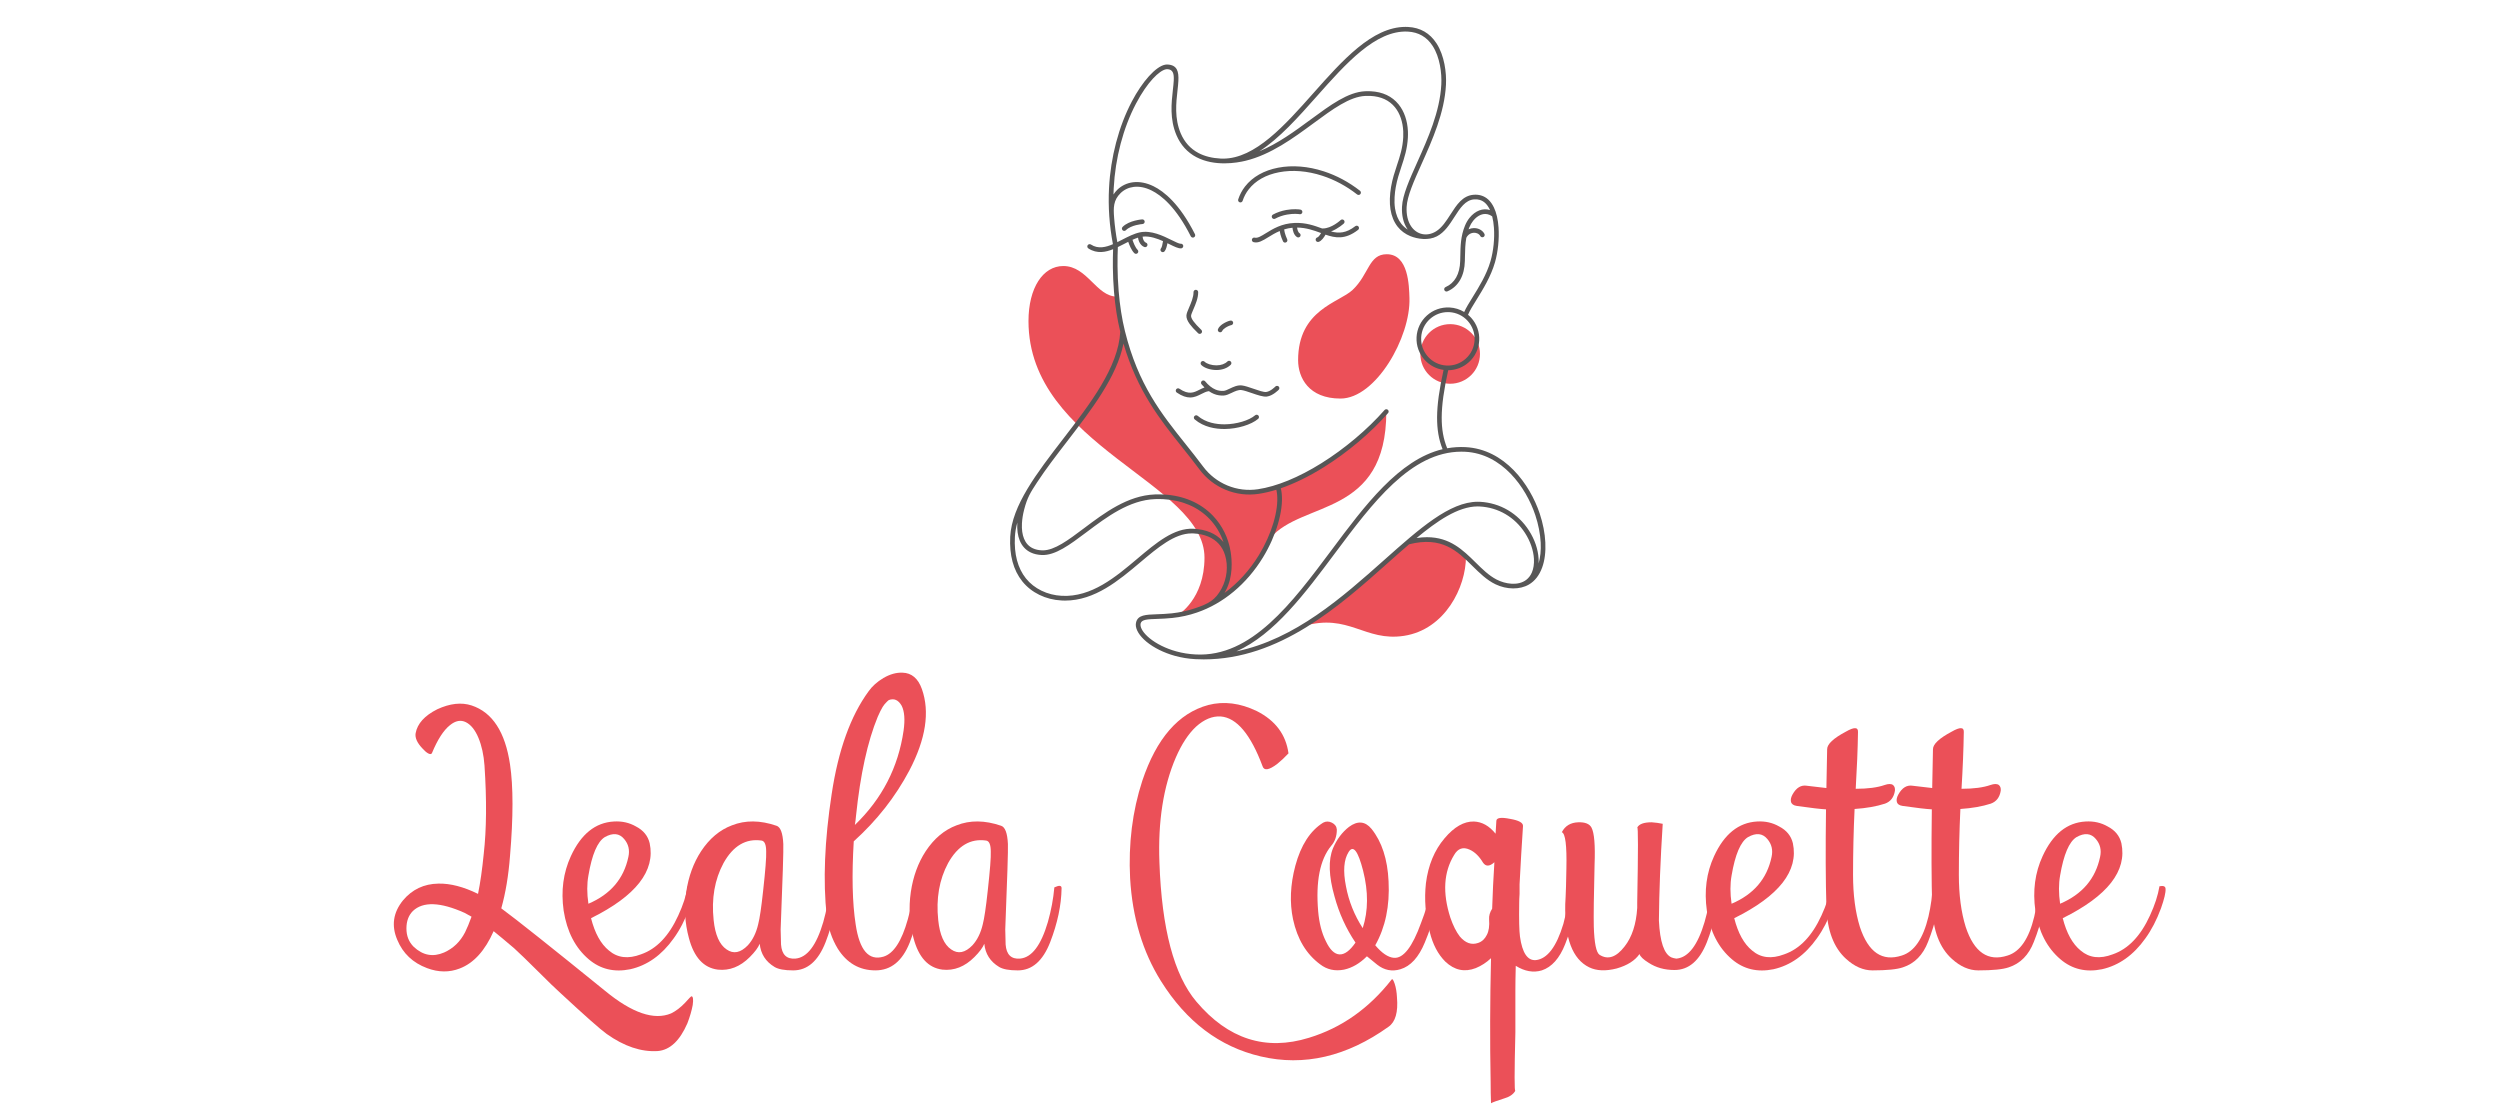 <?xml version="1.0" encoding="utf-8"?>
<!-- Generator: Adobe Illustrator 16.0.0, SVG Export Plug-In . SVG Version: 6.00 Build 0)  -->
<!DOCTYPE svg PUBLIC "-//W3C//DTD SVG 1.1//EN" "http://www.w3.org/Graphics/SVG/1.1/DTD/svg11.dtd">
<svg version="1.1" id="Calque_1" xmlns="http://www.w3.org/2000/svg" xmlns:xlink="http://www.w3.org/1999/xlink" x="0px" y="0px"
	 width="180px" height="80px" viewBox="0 0 180 80" enable-background="new 0 0 180 80" xml:space="preserve">
<g>
	<path fill="#EB5058" d="M49.328,72.196c0.274-0.31,0.429-0.466,0.465-0.466c0.11,0.019,0.137,0.228,0.083,0.631
		c-0.073,0.4-0.202,0.841-0.383,1.315c-0.548,1.261-1.261,1.928-2.138,2c-1.188,0.073-2.412-0.337-3.673-1.232
		c-0.458-0.328-1.563-1.307-3.316-2.933c-0.329-0.292-0.887-0.832-1.672-1.617c-0.695-0.694-1.252-1.232-1.672-1.617
		c-0.622-0.53-1.115-0.941-1.48-1.234c-0.622,1.408-1.435,2.303-2.44,2.687c-0.749,0.292-1.535,0.283-2.357-0.027
		c-1.023-0.384-1.736-1.06-2.138-2.028c-0.439-1.023-0.302-1.973,0.411-2.851c0.658-0.785,1.508-1.188,2.549-1.205
		c0.859-0.018,1.81,0.229,2.852,0.74c0.165-0.805,0.3-1.764,0.411-2.879c0.201-1.772,0.219-3.892,0.055-6.358
		c-0.055-0.768-0.202-1.435-0.438-2.001c-0.237-0.566-0.539-0.941-0.904-1.124c-0.366-0.183-0.75-0.11-1.151,0.219
		c-0.458,0.365-0.887,1.032-1.289,2.001c-0.038,0.091-0.128,0.101-0.274,0.027c-0.128-0.071-0.265-0.191-0.411-0.355
		c-0.384-0.403-0.548-0.768-0.493-1.097c0.127-0.695,0.648-1.271,1.562-1.728c0.914-0.42,1.735-0.512,2.467-0.273
		c1.499,0.494,2.42,1.909,2.768,4.248c0.237,1.591,0.237,3.783,0,6.579c-0.109,1.424-0.32,2.686-0.63,3.782
		c1.115,0.822,3.608,2.805,7.483,5.947c1.937,1.591,3.518,2.13,4.742,1.618C48.66,72.8,48.999,72.543,49.328,72.196z M31.977,68.579
		c0.657-0.293,1.16-0.776,1.508-1.454c0.146-0.291,0.3-0.667,0.465-1.123l-0.493-0.273c-1.755-0.787-2.998-0.831-3.728-0.137
		c-0.311,0.31-0.466,0.729-0.466,1.26c0,0.531,0.173,0.968,0.521,1.315C30.442,68.789,31.173,68.926,31.977,68.579z"/>
	<path fill="#EB5058" d="M48.833,65.921c0.347-0.75,0.576-1.453,0.686-2.111c0.292-0.056,0.439,0.009,0.439,0.192
		c0.018,0.256-0.092,0.722-0.33,1.397c-0.311,0.841-0.685,1.563-1.124,2.165c-0.859,1.206-1.901,1.946-3.125,2.221
		c-1.151,0.236-2.147,0-2.988-0.714c-0.968-0.821-1.571-1.991-1.809-3.508c-0.201-1.426-0.027-2.73,0.521-3.92
		c0.731-1.589,1.763-2.421,3.098-2.495c0.585-0.035,1.114,0.084,1.589,0.358c0.53,0.273,0.859,0.676,0.987,1.206
		c0.42,1.991-0.987,3.792-4.222,5.398c0.274,1.079,0.703,1.856,1.289,2.33c0.621,0.53,1.389,0.621,2.302,0.274
		C47.262,68.332,48.158,67.399,48.833,65.921z M42.365,63.041c-0.11,0.604-0.11,1.279,0,2.028c1.589-0.675,2.549-1.798,2.878-3.37
		c0.11-0.494,0.009-0.923-0.302-1.288c-0.347-0.42-0.813-0.466-1.398-0.138C43.014,60.603,42.621,61.524,42.365,63.041z"/>
	<path fill="#EB5058" d="M59.276,66.386c0.237-0.84,0.393-1.672,0.466-2.494c0.347-0.163,0.521-0.146,0.521,0.055
		c-0.018,1.225-0.292,2.521-0.822,3.893c-0.531,1.353-1.307,2.028-2.33,2.028c-0.622,0-1.069-0.082-1.343-0.247
		c-0.64-0.384-0.996-0.941-1.069-1.671c-0.11,0.273-0.347,0.593-0.713,0.958c-0.695,0.696-1.462,0.996-2.302,0.905
		c-1.023-0.128-1.718-0.887-2.083-2.275c-0.292-1.079-0.356-2.183-0.192-3.316c0.165-1.114,0.521-2.092,1.069-2.933
		c0.603-0.914,1.343-1.535,2.22-1.865c0.969-0.384,2.038-0.372,3.207,0.029c0.292,0.09,0.457,0.529,0.493,1.315
		c0.019,0.42-0.045,2.476-0.192,6.166c0-0.072,0.009,0.284,0.028,1.07c0.055,0.729,0.401,1.067,1.042,1.014
		C58.116,68.944,58.784,68.066,59.276,66.386z M54.589,66.55c0.11-0.42,0.229-1.224,0.356-2.412c0.165-1.479,0.237-2.42,0.22-2.823
		c0-0.493-0.11-0.758-0.33-0.794c-1.133-0.165-2.046,0.375-2.74,1.617c-0.64,1.188-0.878,2.559-0.713,4.111
		c0.11,1.06,0.42,1.763,0.932,2.11c0.493,0.348,1.005,0.247,1.535-0.302C54.197,67.674,54.443,67.172,54.589,66.55z"/>
	<path fill="#EB5058" d="M65.362,66.194c0.219-0.785,0.365-1.554,0.438-2.303c0.347-0.146,0.512-0.118,0.494,0.081
		c0,1.227-0.265,2.522-0.794,3.894c-0.531,1.334-1.353,2.001-2.468,2.001c-1.15,0-2.055-0.521-2.713-1.563
		c-0.421-0.694-0.686-1.48-0.795-2.357c-0.274-2.503-0.156-5.427,0.356-8.771c0.475-3.162,1.361-5.628,2.658-7.401
		c0.256-0.364,0.612-0.685,1.069-0.959c0.475-0.275,0.932-0.402,1.371-0.384c0.658,0.019,1.124,0.41,1.398,1.179
		c0.584,1.645,0.283,3.601-0.904,5.866c-1.005,1.899-2.34,3.599-4.002,5.098c-0.147,2.448-0.101,4.44,0.137,5.975
		c0.274,1.864,0.941,2.642,2,2.33C64.337,68.662,64.923,67.767,65.362,66.194z M63.196,51.611c-0.731,1.773-1.252,4.148-1.563,7.128
		c-0.018,0.219-0.045,0.438-0.082,0.658c1.956-1.884,3.125-4.148,3.508-6.8c0.11-0.784,0.064-1.379-0.137-1.78
		c-0.237-0.42-0.548-0.558-0.932-0.41c-0.055,0.035-0.156,0.136-0.302,0.3c-0.019,0.037-0.064,0.102-0.137,0.192
		c-0.073,0.128-0.128,0.229-0.165,0.302C63.314,51.366,63.251,51.503,63.196,51.611z"/>
	<path fill="#EB5058" d="M75.447,66.386c0.238-0.84,0.393-1.672,0.466-2.494c0.347-0.163,0.521-0.146,0.521,0.055
		c-0.018,1.225-0.292,2.521-0.822,3.893c-0.53,1.353-1.306,2.028-2.33,2.028c-0.622,0-1.069-0.082-1.343-0.247
		c-0.64-0.384-0.996-0.941-1.069-1.671c-0.11,0.273-0.347,0.593-0.712,0.958c-0.695,0.696-1.462,0.996-2.303,0.905
		c-1.023-0.128-1.717-0.887-2.083-2.275c-0.292-1.079-0.356-2.183-0.192-3.316c0.165-1.114,0.521-2.092,1.069-2.933
		c0.603-0.914,1.343-1.535,2.22-1.865c0.969-0.384,2.038-0.372,3.207,0.029c0.292,0.09,0.457,0.529,0.494,1.315
		c0.019,0.42-0.046,2.476-0.192,6.166c0-0.072,0.009,0.284,0.027,1.07c0.056,0.729,0.402,1.067,1.042,1.014
		C74.287,68.944,74.954,68.066,75.447,66.386z M70.76,66.55c0.11-0.42,0.229-1.224,0.357-2.412c0.164-1.479,0.237-2.42,0.219-2.823
		c0-0.493-0.109-0.758-0.329-0.794c-1.133-0.165-2.047,0.375-2.741,1.617c-0.64,1.188-0.877,2.559-0.713,4.111
		c0.109,1.06,0.42,1.763,0.932,2.11c0.494,0.348,1.005,0.247,1.535-0.302C70.368,67.674,70.614,67.172,70.76,66.55z"/>
	<path fill="#EB5058" d="M90.496,51.201c1.334,0.676,2.091,1.69,2.275,3.042c-0.273,0.292-0.548,0.549-0.822,0.769
		c-0.585,0.438-0.932,0.494-1.042,0.164c-0.859-2.303-1.863-3.499-3.016-3.591c-0.603-0.036-1.196,0.211-1.781,0.739
		c-0.548,0.513-1.032,1.253-1.453,2.221c-0.896,2.084-1.288,4.596-1.179,7.537c0.165,4.788,1.051,8.132,2.659,10.033
		c2.283,2.703,4.988,3.572,8.113,2.604c2.338-0.713,4.32-2.111,5.948-4.193c0.054-0.073,0.126,0.027,0.219,0.302
		c0.091,0.273,0.146,0.602,0.165,0.986c0.09,1.06-0.11,1.763-0.604,2.11c-3.015,2.156-6.084,2.868-9.208,2.138
		c-2.961-0.694-5.354-2.504-7.182-5.427c-1.315-2.102-2.056-4.568-2.22-7.401c-0.127-2.485,0.164-4.824,0.877-7.016
		c1.022-3.053,2.603-4.87,4.742-5.456C88.119,50.47,89.29,50.617,90.496,51.201z"/>
	<path fill="#EB5058" d="M102.309,66.468c0.33-0.841,0.585-1.699,0.769-2.576c0.327-0.146,0.492-0.118,0.492,0.081
		c0,1.006-0.328,2.304-0.986,3.894c-0.438,1.06-1.022,1.699-1.754,1.919c-0.603,0.182-1.161,0.073-1.673-0.33
		c-0.456-0.364-0.703-0.565-0.739-0.603c-0.512,0.513-1.06,0.832-1.646,0.96c-0.656,0.127-1.232,0-1.727-0.385
		c-0.986-0.73-1.636-1.808-1.945-3.233c-0.255-1.207-0.2-2.495,0.165-3.864c0.401-1.48,1.067-2.514,2-3.098
		c0.2-0.109,0.411-0.109,0.631,0s0.339,0.274,0.356,0.494c0,0.475-0.137,0.867-0.411,1.177c-0.806,0.988-1.116,2.559-0.933,4.716
		c0.074,0.839,0.256,1.553,0.549,2.138c0.292,0.62,0.62,0.94,0.986,0.959c0.366,0.018,0.749-0.265,1.152-0.85
		c-0.678-1.005-1.18-2.11-1.509-3.316c-0.421-1.48-0.457-2.641-0.109-3.481c0.274-0.64,0.657-1.151,1.151-1.535
		c0.621-0.457,1.161-0.41,1.617,0.139c0.748,0.931,1.159,2.19,1.232,3.782c0.092,1.772-0.229,3.307-0.959,4.604
		c0.475,0.566,0.923,0.868,1.344,0.904C101.039,69.018,101.687,68.187,102.309,66.468z M98.143,62.686
		c-0.365-1.425-0.712-1.873-1.042-1.343c-0.347,0.549-0.41,1.371-0.192,2.467c0.202,1.078,0.604,2.084,1.207,3.015
		C98.518,65.582,98.527,64.202,98.143,62.686z"/>
	<path fill="#EB5058" d="M112.562,66.522c0.219-0.821,0.373-1.635,0.465-2.439c0.328-0.145,0.493-0.118,0.493,0.083
		c-0.019,1.188-0.294,2.457-0.827,3.81c-0.404,1.023-0.967,1.655-1.683,1.892c-0.606,0.182-1.231,0.072-1.876-0.33
		c-0.019,0.75-0.027,1.353-0.027,1.81c0,2.066,0,3.061,0,2.987c-0.073,2.906-0.073,4.304,0,4.193
		c-0.144,0.257-0.404,0.439-0.782,0.55c-0.521,0.165-0.846,0.282-0.972,0.355c-0.019-0.476-0.027-0.987-0.027-1.535
		c-0.055-2.869-0.046-5.838,0.027-8.908c-0.329,0.312-0.694,0.548-1.097,0.713c-0.804,0.311-1.534,0.156-2.193-0.466
		c-0.529-0.529-0.904-1.241-1.123-2.139c-0.312-1.187-0.401-2.355-0.273-3.509c0.165-1.296,0.611-2.373,1.342-3.233
		c0.694-0.822,1.399-1.224,2.11-1.207c0.585,0.021,1.106,0.312,1.563,0.878c0.018-0.401,0.036-0.713,0.056-0.933
		c0.017-0.219,0.347-0.264,0.985-0.136c0.64,0.109,0.95,0.283,0.933,0.521c-0.093,1.389-0.175,2.786-0.247,4.194
		c0,0.109,0,0.337,0,0.686c-0.019,0.274-0.027,0.502-0.027,0.685c-0.019,1.17,0,1.964,0.055,2.385
		c0.165,1.188,0.549,1.753,1.151,1.698C111.408,69.035,112.067,68.167,112.562,66.522z M107.215,66.194
		c-0.018-0.255,0.056-0.513,0.22-0.768c0.036-1.114,0.089-2.23,0.161-3.345c-0.346,0.313-0.618,0.32-0.819,0.028
		c-0.273-0.457-0.593-0.768-0.958-0.933c-0.477-0.219-0.851-0.091-1.124,0.385c-0.75,1.225-0.841,2.723-0.274,4.495
		c0.2,0.584,0.429,1.04,0.685,1.37c0.401,0.474,0.841,0.63,1.316,0.466c0.274-0.091,0.484-0.283,0.629-0.576
		C107.197,67.043,107.252,66.669,107.215,66.194z"/>
	<path fill="#EB5058" d="M122.729,66.386c0.237-0.822,0.394-1.644,0.466-2.468c0.329-0.164,0.493-0.145,0.493,0.055
		c0,1.227-0.265,2.514-0.794,3.866c-0.53,1.334-1.308,2.001-2.33,2.001c-0.713,0-1.335-0.174-1.864-0.521
		c-0.383-0.237-0.603-0.448-0.656-0.629c-0.33,0.475-0.879,0.821-1.646,1.04c-0.785,0.2-1.443,0.174-1.974-0.082
		c-1.205-0.585-1.78-2.101-1.727-4.551c0.02-0.291,0.037-0.721,0.056-1.287c0.017-0.566,0.027-0.996,0.027-1.288
		c0.036-1.646-0.072-2.513-0.329-2.604c0.237-0.457,0.631-0.694,1.179-0.713c0.493-0.018,0.813,0.109,0.959,0.384
		c0.201,0.384,0.274,1.27,0.22,2.659c-0.056,2.229-0.073,3.718-0.056,4.468c0.037,1.187,0.174,1.864,0.412,2.028
		c0.603,0.383,1.205,0.183,1.809-0.604c0.53-0.675,0.832-1.599,0.905-2.769v-0.384c0.071-3.745,0.071-5.544,0-5.399
		c0.127-0.255,0.475-0.384,1.04-0.384c0.274,0.019,0.54,0.055,0.796,0.109c-0.165,2.578-0.256,4.898-0.274,6.963
		c0.072,1.535,0.373,2.421,0.906,2.659c0.09,0.036,0.199,0.063,0.327,0.082h0.056C121.568,68.926,122.236,68.049,122.729,66.386z"/>
	<path fill="#EB5058" d="M131.143,65.921c0.348-0.75,0.576-1.453,0.685-2.111c0.293-0.056,0.439,0.009,0.439,0.192
		c0.018,0.256-0.092,0.722-0.329,1.397c-0.31,0.841-0.686,1.563-1.124,2.165c-0.858,1.206-1.9,1.946-3.124,2.221
		c-1.151,0.236-2.147,0-2.988-0.714c-0.968-0.821-1.572-1.991-1.809-3.508c-0.2-1.426-0.027-2.73,0.521-3.92
		c0.729-1.589,1.763-2.421,3.097-2.495c0.584-0.035,1.114,0.084,1.59,0.358c0.53,0.273,0.859,0.676,0.986,1.206
		c0.42,1.991-0.986,3.792-4.222,5.398c0.274,1.079,0.703,1.856,1.289,2.33c0.621,0.53,1.389,0.621,2.303,0.274
		C129.571,68.332,130.466,67.399,131.143,65.921z M124.673,63.041c-0.108,0.604-0.108,1.279,0,2.028
		c1.591-0.675,2.551-1.798,2.88-3.37c0.109-0.494,0.008-0.923-0.302-1.288c-0.348-0.42-0.813-0.466-1.398-0.138
		C125.322,60.603,124.93,61.524,124.673,63.041z"/>
	<path fill="#EB5058" d="M138.847,66.002c0.182-0.786,0.283-1.544,0.301-2.273c0.347-0.165,0.521-0.148,0.521,0.054
		c0,1.261-0.284,2.604-0.849,4.029c-0.367,0.949-0.97,1.562-1.81,1.836c-0.421,0.147-1.152,0.22-2.193,0.22
		c-0.658,0-1.287-0.274-1.892-0.822c-0.895-0.804-1.37-2.057-1.424-3.756c-0.056-1.845-0.065-4.183-0.028-7.017
		c-0.385-0.019-1.088-0.1-2.11-0.247c-0.236-0.035-0.374-0.137-0.412-0.301c-0.035-0.146,0-0.32,0.11-0.521
		c0.274-0.493,0.622-0.702,1.042-0.629c0.749,0.091,1.216,0.146,1.398,0.163c0.017-1.096,0.035-2.028,0.054-2.796
		c0-0.364,0.448-0.785,1.343-1.26c0.604-0.348,0.896-0.338,0.878,0.026c-0.019,1.225-0.074,2.587-0.164,4.085
		c0.877,0,1.571-0.093,2.083-0.273c0.273-0.094,0.475-0.094,0.602,0c0.111,0.091,0.155,0.228,0.139,0.409
		c-0.073,0.476-0.312,0.787-0.714,0.933c-0.621,0.202-1.353,0.329-2.191,0.385c-0.074,1.57-0.111,3.151-0.111,4.741
		c0,1.443,0.165,2.694,0.494,3.755c0.604,1.826,1.607,2.513,3.015,2.056C137.822,68.524,138.462,67.592,138.847,66.002z"/>
	<path fill="#EB5058" d="M146.465,66.002c0.182-0.786,0.284-1.544,0.302-2.273c0.347-0.165,0.52-0.148,0.52,0.054
		c0,1.261-0.282,2.604-0.849,4.029c-0.366,0.949-0.969,1.562-1.809,1.836c-0.421,0.147-1.151,0.22-2.192,0.22
		c-0.658,0-1.289-0.274-1.893-0.822c-0.896-0.804-1.37-2.057-1.425-3.756c-0.056-1.845-0.063-4.183-0.027-7.017
		c-0.383-0.019-1.087-0.1-2.11-0.247c-0.237-0.035-0.375-0.137-0.411-0.301c-0.037-0.146,0-0.32,0.11-0.521
		c0.273-0.493,0.621-0.702,1.041-0.629c0.75,0.091,1.216,0.146,1.397,0.163c0.019-1.096,0.036-2.028,0.055-2.796
		c0-0.364,0.448-0.785,1.343-1.26c0.604-0.348,0.895-0.338,0.877,0.026c-0.018,1.225-0.073,2.587-0.164,4.085
		c0.877,0,1.571-0.093,2.083-0.273c0.274-0.094,0.475-0.094,0.604,0c0.109,0.091,0.154,0.228,0.137,0.409
		c-0.074,0.476-0.313,0.787-0.714,0.933c-0.621,0.202-1.353,0.329-2.192,0.385c-0.073,1.57-0.11,3.151-0.11,4.741
		c0,1.443,0.164,2.694,0.494,3.755c0.603,1.826,1.608,2.513,3.015,2.056C145.441,68.524,146.082,67.592,146.465,66.002z"/>
	<path fill="#EB5058" d="M154.796,65.921c0.348-0.75,0.576-1.453,0.686-2.111c0.293-0.056,0.438,0.009,0.438,0.192
		c0.018,0.256-0.092,0.722-0.329,1.397c-0.311,0.841-0.686,1.563-1.123,2.165c-0.858,1.206-1.9,1.946-3.125,2.221
		c-1.151,0.236-2.147,0-2.987-0.714c-0.969-0.821-1.572-1.991-1.81-3.508c-0.2-1.426-0.027-2.73,0.522-3.92
		c0.729-1.589,1.762-2.421,3.096-2.495c0.585-0.035,1.114,0.084,1.59,0.358c0.53,0.273,0.859,0.676,0.986,1.206
		c0.42,1.991-0.986,3.792-4.222,5.398c0.275,1.079,0.704,1.856,1.29,2.33c0.621,0.53,1.388,0.621,2.303,0.274
		C153.224,68.332,154.12,67.399,154.796,65.921z M148.327,63.041c-0.108,0.604-0.108,1.279,0,2.028
		c1.59-0.675,2.55-1.798,2.879-3.37c0.109-0.494,0.009-0.923-0.302-1.288c-0.348-0.42-0.813-0.466-1.397-0.138
		C148.977,60.603,148.584,61.524,148.327,63.041z"/>
</g>
<path fill-rule="evenodd" clip-rule="evenodd" fill="#EB5058" d="M80.42,21.355c-1.489,0-2.12-2.201-3.864-2.201
	c-1.46,0-2.505,1.569-2.505,3.965c0,9.013,12.672,11.627,12.672,17.03c0,2.993-1.888,4.112-1.888,4.112
	c1.147-0.074,2.702-0.939,2.875-1.055c0.174-0.115,1.714-1.078,2.898-2.875c0.703-1.068,0.861-1.596,0.861-1.596
	c2.299-2.711,8.346-1.49,8.346-9.102c-0.534,0.589-1.88,2.043-4.032,3.486c-1.53,1.028-2.631,1.609-4.455,2.119
	c-1.733,0.485-2.86-0.05-3.078-0.152c-0.217-0.104-0.851-0.355-1.433-1.008c-0.588-0.659-1.242-1.568-1.64-2.053
	c-0.397-0.485-1.737-2.304-1.934-2.593c-0.196-0.289-1.123-1.895-1.443-2.647c-0.371-0.872-0.855-2.38-0.97-2.924
	C80.718,23.316,80.492,22.205,80.42,21.355L80.42,21.355z M93.464,25.93c0-3.638,2.952-4.138,3.922-5.055
	c1.198-1.133,1.153-2.571,2.461-2.571c1.568,0,1.605,2.267,1.634,3.159c0.088,2.81-2.418,7.233-4.967,7.233
	C94.227,28.697,93.464,27.193,93.464,25.93L93.464,25.93z M106.558,25.484c0,1.185-0.961,2.146-2.146,2.146
	c-1.187,0-2.147-0.961-2.147-2.146c0-1.186,0.961-2.146,2.147-2.146C105.597,23.338,106.558,24.298,106.558,25.484L106.558,25.484z
	 M103.519,38.921c0.615,0.13,1.29,0.474,2.029,1.171c0,2.18-1.496,5.229-4.458,5.688c-2.837,0.436-3.982-1.656-7.239-0.697
	c0.581-0.334,1.742-1.189,2.33-1.602c0.589-0.416,2.643-2.195,2.822-2.354c0.179-0.159,1.809-1.612,2.396-2.103
	C101.835,38.855,102.902,38.79,103.519,38.921z"/>
<path fill="#575656" d="M87.789,23.913c0.02,0.008,0.041,0.012,0.062,0.012c0.023,0,0.046-0.003,0.067-0.013
	c0.041-0.019,0.073-0.051,0.089-0.093c0.024-0.063,0.101-0.139,0.217-0.216c0.157-0.104,0.335-0.177,0.424-0.192
	c0.091-0.016,0.152-0.103,0.138-0.193c-0.007-0.044-0.032-0.083-0.069-0.109c-0.036-0.026-0.082-0.037-0.125-0.028
	c-0.125,0.021-0.355,0.111-0.553,0.243c-0.123,0.082-0.281,0.212-0.345,0.374c-0.016,0.042-0.016,0.087,0.002,0.129
	C87.714,23.865,87.747,23.896,87.789,23.913z M82.237,15.796c-0.009,0-0.942,0.067-1.412,0.543
	c-0.064,0.067-0.064,0.173,0.002,0.238c0.031,0.031,0.073,0.048,0.118,0.048h0.001c0.045,0,0.087-0.019,0.118-0.05
	c0.376-0.379,1.164-0.442,1.196-0.444c0.045-0.003,0.086-0.023,0.116-0.058c0.029-0.034,0.044-0.078,0.041-0.122
	c-0.003-0.045-0.024-0.085-0.058-0.115C82.325,15.807,82.282,15.792,82.237,15.796z M86.495,26.281L86.495,26.281
	c0.221,0.217,0.655,0.36,1.086,0.36c0.005,0,0.011,0,0.017,0c0.416-0.003,0.775-0.138,1.015-0.378
	c0.065-0.066,0.064-0.173-0.001-0.238c-0.032-0.031-0.074-0.049-0.119-0.049l0,0c-0.045,0-0.087,0.018-0.119,0.049
	c-0.176,0.177-0.453,0.277-0.779,0.28h-0.015c-0.343,0-0.691-0.108-0.851-0.264c-0.032-0.032-0.072-0.046-0.119-0.048
	c-0.045,0-0.087,0.018-0.12,0.05C86.428,26.109,86.429,26.216,86.495,26.281z M111.264,39.053c-0.031-0.659-0.172-1.373-0.401-2.066
	c-0.706-2.122-2.53-4.65-5.346-4.794c-0.441-0.023-0.884,0.005-1.319,0.082c-0.274-0.667-0.4-1.379-0.395-2.237
	c0.006-0.896,0.155-1.971,0.469-3.381c0.552-0.006,1.078-0.211,1.489-0.582c0.449-0.404,0.712-0.96,0.742-1.562
	c0.032-0.603-0.174-1.183-0.577-1.63c-0.071-0.077-0.146-0.15-0.227-0.217c0.12-0.299,0.354-0.672,0.621-1.103
	c0.453-0.733,1.021-1.646,1.318-2.672c0.217-0.758,0.314-1.697,0.257-2.513c-0.04-0.579-0.153-1.065-0.337-1.446
	c-0.219-0.458-0.53-0.747-0.927-0.861c-0.159-0.045-0.333-0.063-0.512-0.05c-0.813,0.057-1.237,0.721-1.688,1.424
	c-0.299,0.466-0.607,0.947-1.039,1.214c-0.648,0.399-1.389,0.244-1.8-0.378c-0.233-0.354-0.342-0.832-0.315-1.379
	c0.041-0.787,0.521-1.857,1.078-3.099c0.773-1.724,1.65-3.679,1.755-5.703c0.045-0.862-0.11-2.095-0.677-2.971
	c-0.479-0.743-1.168-1.143-2.052-1.188c-0.062-0.003-0.123-0.005-0.183-0.005c-2.401,0-4.55,2.421-6.63,4.764
	c-2.062,2.322-4.191,4.722-6.513,4.722c-0.057,0-0.115-0.002-0.172-0.005c-0.61-0.031-1.145-0.165-1.589-0.398
	c-0.58-0.304-1.01-0.78-1.281-1.416c-0.458-1.079-0.334-2.193-0.233-3.089c0.027-0.244,0.052-0.474,0.063-0.684
	c0.035-0.686-0.084-1.149-0.781-1.185c-0.057-0.003-0.117,0.002-0.177,0.014c-0.67,0.132-1.633,1.198-2.395,2.651
	c-0.944,1.798-1.526,4.011-1.64,6.232c-0.07,1.337,0.025,2.696,0.281,4.04c-0.49,0.21-1.057,0.369-1.585,0.024
	c-0.038-0.025-0.082-0.033-0.126-0.024c-0.044,0.009-0.081,0.035-0.106,0.072c-0.025,0.038-0.034,0.083-0.024,0.127
	c0.009,0.044,0.035,0.082,0.073,0.106c0.634,0.416,1.278,0.256,1.78,0.055c-0.027,0.723-0.037,1.82,0.063,3.042
	c0.086,1.051,0.239,2.027,0.453,2.903c-0.143,2.556-2.157,5.172-4.106,7.703c-1.903,2.472-3.701,4.805-3.817,7.051
	c-0.067,1.329,0.224,2.41,0.868,3.215c0.655,0.818,1.686,1.322,2.829,1.379c0.083,0.006,0.165,0.008,0.247,0.008
	c2.154,0,3.884-1.459,5.417-2.752c1.272-1.072,2.474-2.086,3.702-2.086c0.038,0,0.075,0.001,0.113,0.001
	c0.808,0.042,1.429,0.296,1.844,0.757c0.204,0.226,0.355,0.499,0.45,0.815c0.234,0.772,0.139,1.669-0.253,2.399
	c-0.455,0.846-0.948,1.09-1.89,1.412c-0.544,0.184-1.113,0.309-1.691,0.371c-0.405,0.041-0.773,0.057-1.069,0.066
	c-0.818,0.029-1.358,0.049-1.501,0.566c-0.014,0.049-0.022,0.1-0.025,0.15c-0.019,0.383,0.264,0.844,0.775,1.268
	c0.527,0.434,1.25,0.791,2.036,1.01c0.48,0.133,0.978,0.213,1.482,0.24c0.203,0.01,0.403,0.016,0.602,0.016
	c5.452,0,9.748-3.822,13.223-6.915c0.518-0.46,1.052-0.936,1.563-1.372c2.367-0.599,3.476,0.494,4.548,1.553
	c0.532,0.523,1.035,1.021,1.672,1.328c0.812,0.389,1.753,0.396,2.401,0.018c0.43-0.25,0.753-0.666,0.957-1.228
	C111.221,40.354,111.298,39.73,111.264,39.053z M106.169,24.495c-0.026,0.513-0.253,0.985-0.634,1.329
	c-0.38,0.343-0.869,0.519-1.379,0.494l-0.017,0c-0.511-0.028-0.979-0.253-1.321-0.633c-0.342-0.379-0.518-0.869-0.493-1.379V24.29
	c0.027-0.51,0.252-0.979,0.631-1.322c0.357-0.321,0.812-0.496,1.288-0.496c0.029,0,0.062,0,0.093,0.002l0.016,0
	c0.51,0.028,0.98,0.252,1.322,0.632C106.019,23.489,106.194,23.982,106.169,24.495z M94.82,6.922
	c2.08-2.343,4.232-4.766,6.544-4.647c0.77,0.041,1.372,0.388,1.788,1.034c0.523,0.81,0.665,1.964,0.622,2.773
	c-0.101,1.961-0.964,3.886-1.725,5.583c-0.569,1.271-1.063,2.368-1.105,3.217c-0.032,0.62,0.095,1.167,0.369,1.582
	c0.016,0.022,0.03,0.044,0.045,0.066c-0.179-0.113-0.336-0.254-0.467-0.42c-0.231-0.292-0.381-0.665-0.45-1.104
	c-0.082-0.546-0.017-1.13,0.052-1.523c0.094-0.539,0.251-1.01,0.404-1.472c0.221-0.666,0.428-1.295,0.471-2.118
	c0.008-0.15,0.008-0.3,0.002-0.445c-0.037-0.769-0.27-1.438-0.671-1.934c-0.473-0.583-1.146-0.9-2.001-0.944
	c-0.067-0.003-0.135-0.005-0.206-0.005c-0.065,0-0.133,0.001-0.2,0.004c-1.24,0.058-2.488,0.979-3.938,2.046
	c-1.103,0.813-2.342,1.725-3.683,2.278C92.114,9.972,93.488,8.424,94.82,6.922z M88.006,38.935
	c-0.477-0.528-1.175-0.819-2.076-0.865c-1.4-0.07-2.686,1.013-4.05,2.163c-1.543,1.301-3.287,2.777-5.428,2.666
	c-1.048-0.053-1.99-0.512-2.586-1.254c-0.59-0.74-0.858-1.745-0.793-2.989c0.017-0.328,0.075-0.673,0.174-1.032
	c-0.001,0.013-0.001,0.027-0.002,0.04c-0.025,0.485,0.034,0.906,0.175,1.252c0.164,0.403,0.435,0.695,0.806,0.868
	c0.22,0.103,0.477,0.162,0.764,0.176c0.986,0.052,2.038-0.74,3.258-1.656c1.434-1.078,3.059-2.299,4.919-2.368
	c0.199-0.007,0.397-0.006,0.592,0.004c1.349,0.069,2.499,0.562,3.327,1.425c0.45,0.468,0.794,1.042,1.006,1.67
	C88.065,39,88.036,38.967,88.006,38.935z M88.251,42.535c0.54-1.006,0.456-2.187,0.356-2.804c-0.159-0.997-0.602-1.896-1.278-2.601
	c-0.889-0.925-2.118-1.453-3.553-1.527c-0.115-0.005-0.233-0.008-0.353-0.008c-0.088,0-0.178,0.001-0.267,0.004
	c-1.966,0.073-3.636,1.329-5.11,2.437c-1.133,0.851-2.116,1.59-2.966,1.59c-0.025,0-0.049-0.001-0.073-0.002
	c-0.242-0.011-0.457-0.061-0.639-0.146c-0.292-0.135-0.505-0.367-0.636-0.688c-0.124-0.301-0.175-0.675-0.152-1.109
	c0.017-0.314,0.07-0.648,0.16-0.996c0.221-0.854,0.446-1.219,0.934-1.962c0.629-0.958,1.366-1.916,2.147-2.93
	c1.771-2.299,3.6-4.675,4.069-7.056c1.004,3.432,2.641,5.483,4.225,7.465l0.007,0.009c0.409,0.512,0.832,1.042,1.233,1.58
	c0.486,0.654,1.14,1.164,1.887,1.473c0.75,0.312,1.571,0.414,2.374,0.294c0.407-0.06,0.837-0.161,1.28-0.296
	c0.022,0.096,0.041,0.2,0.052,0.31c0.124,1.171-0.391,2.896-1.308,4.395c-0.665,1.088-1.519,2.026-2.478,2.725
	C88.194,42.641,88.223,42.586,88.251,42.535z M86.09,47.121c-0.48-0.023-0.954-0.098-1.411-0.225
	c-0.741-0.207-1.42-0.543-1.911-0.947c-0.429-0.354-0.666-0.715-0.652-0.99c0.001-0.027,0.005-0.053,0.012-0.078
	c0.078-0.281,0.497-0.297,1.194-0.32c0.319-0.012,0.681-0.025,1.087-0.068c0.605-0.063,1.199-0.193,1.766-0.389
	c1.897-0.646,3.586-2.055,4.754-3.963c0.954-1.557,1.485-3.364,1.355-4.604c-0.014-0.136-0.037-0.264-0.066-0.381
	c0.989-0.34,2.032-0.851,3.104-1.521c1.695-1.059,3.379-2.478,4.619-3.893c0.03-0.033,0.045-0.076,0.041-0.122
	c-0.002-0.044-0.022-0.085-0.056-0.114c-0.034-0.03-0.079-0.044-0.122-0.042c-0.045,0.003-0.086,0.023-0.115,0.057
	c-1.221,1.392-2.876,2.787-4.545,3.829c-1.644,1.027-3.227,1.675-4.576,1.875c-0.744,0.111-1.502,0.018-2.197-0.271
	c-0.693-0.287-1.297-0.758-1.747-1.362c-0.413-0.554-0.833-1.082-1.246-1.599c-1.763-2.206-3.427-4.29-4.385-8.164
	c-0.213-0.863-0.364-1.83-0.45-2.874c-0.105-1.28-0.089-2.425-0.057-3.166c0.159-0.075,0.318-0.158,0.473-0.237
	c0.092-0.047,0.183-0.094,0.274-0.14c0.079,0.233,0.233,0.612,0.438,0.816c0.032,0.031,0.074,0.049,0.119,0.049
	c0.042-0.001,0.087-0.018,0.119-0.05c0.065-0.065,0.065-0.172-0.001-0.237c-0.173-0.173-0.31-0.543-0.369-0.724
	c0.148-0.066,0.28-0.117,0.399-0.155c0.012,0.106,0.042,0.211,0.087,0.307c0.086,0.184,0.217,0.314,0.371,0.369
	c0.087,0.031,0.183-0.016,0.214-0.103c0.031-0.087-0.015-0.184-0.103-0.214c-0.067-0.023-0.13-0.092-0.178-0.193
	c-0.034-0.075-0.056-0.159-0.06-0.239c0.519-0.061,1.081,0.151,1.469,0.324c-0.038,0.264-0.091,0.456-0.143,0.515
	c-0.029,0.033-0.045,0.077-0.042,0.121c0.002,0.045,0.023,0.086,0.057,0.116c0.069,0.062,0.176,0.055,0.237-0.015
	c0.106-0.121,0.171-0.376,0.208-0.587c0.037,0.018,0.073,0.035,0.108,0.053l0.043,0.021c0.355,0.175,0.635,0.311,0.834,0.298
	c0.045-0.003,0.085-0.024,0.114-0.058c0.03-0.034,0.044-0.078,0.041-0.123c-0.007-0.088-0.081-0.155-0.168-0.155
	c-0.009,0-0.016,0.001-0.024,0.001c-0.113,0-0.362-0.123-0.649-0.264c-0.619-0.306-1.468-0.723-2.28-0.555
	c-0.418,0.087-0.85,0.309-1.268,0.524c-0.12,0.062-0.238,0.123-0.358,0.182c-0.107-0.58-0.185-1.166-0.23-1.746
	c-0.059-0.745-0.059-1.273,0.466-1.787c0.252-0.246,0.576-0.4,0.938-0.445c0.408-0.05,0.84,0.035,1.285,0.254
	c0.706,0.346,1.771,1.201,2.83,3.303c0.042,0.083,0.144,0.116,0.226,0.075c0.083-0.042,0.116-0.143,0.075-0.226
	c-1.102-2.185-2.231-3.084-2.984-3.454c-0.498-0.245-1.008-0.343-1.473-0.287c-0.435,0.054-0.827,0.24-1.133,0.539
	c-0.104,0.104-0.199,0.218-0.278,0.343c0.004-0.146,0.01-0.295,0.017-0.447c0.112-2.174,0.681-4.338,1.602-6.093
	c0.829-1.579,1.684-2.382,2.163-2.477c0.035-0.007,0.067-0.01,0.094-0.008c0.199,0.01,0.325,0.083,0.395,0.229
	c0.063,0.129,0.083,0.314,0.068,0.603c-0.01,0.195-0.036,0.424-0.063,0.666c-0.104,0.934-0.234,2.095,0.259,3.255
	c0.302,0.709,0.784,1.242,1.435,1.583c1.315,0.689,2.908,0.413,3.531,0.262c1.831-0.443,3.451-1.636,4.885-2.691
	c1.403-1.034,2.615-1.927,3.75-1.98c0.129-0.006,0.254-0.006,0.375,0c0.757,0.039,1.348,0.315,1.759,0.82
	c0.355,0.44,0.561,1.04,0.594,1.736c0.006,0.138,0.006,0.276-0.001,0.413c-0.04,0.782-0.241,1.389-0.456,2.032
	c-0.157,0.475-0.32,0.966-0.419,1.54c-0.103,0.599-0.117,1.16-0.045,1.622c0.077,0.492,0.251,0.912,0.514,1.249
	c0.239,0.302,0.546,0.531,0.916,0.682c0.525,0.213,1.303,0.33,1.911,0.016c0.554-0.286,0.914-0.848,1.262-1.391
	c0.403-0.63,0.785-1.225,1.428-1.271c0.142-0.01,0.276,0.003,0.396,0.038c0.301,0.086,0.542,0.315,0.718,0.683
	c0.008,0.017,0.017,0.034,0.024,0.052c-0.252-0.084-0.521-0.075-0.779,0.024c-0.256,0.099-0.497,0.283-0.699,0.535
	c-0.132,0.166-0.242,0.355-0.326,0.563c-0.309,0.756-0.323,1.442-0.337,2.238l-0.007,0.297c-0.012,0.472-0.11,0.875-0.292,1.196
	c-0.178,0.314-0.434,0.546-0.759,0.689c-0.043,0.018-0.074,0.051-0.09,0.092c-0.017,0.042-0.017,0.088,0.002,0.129
	c0.038,0.085,0.137,0.124,0.221,0.086c0.395-0.172,0.704-0.452,0.919-0.831c0.21-0.37,0.322-0.826,0.335-1.354l0.006-0.299
	c0.009-0.476,0.019-0.927,0.097-1.365c0.063-0.133,0.161-0.236,0.278-0.299c0.083-0.044,0.176-0.068,0.27-0.071
	c0.095-0.001,0.18,0.016,0.258,0.052c0.092,0.042,0.16,0.105,0.202,0.184c0.021,0.04,0.056,0.069,0.099,0.082
	c0.043,0.014,0.088,0.01,0.129-0.011c0.082-0.043,0.114-0.146,0.069-0.228c-0.077-0.145-0.2-0.259-0.359-0.332
	c-0.123-0.057-0.261-0.084-0.405-0.083c-0.131,0.003-0.26,0.034-0.377,0.088c0.015-0.044,0.033-0.089,0.052-0.135
	c0.071-0.175,0.167-0.337,0.28-0.481c0.165-0.205,0.355-0.354,0.556-0.43c0.203-0.078,0.414-0.078,0.608,0.001
	c0.069,0.029,0.139,0.067,0.206,0.117c0.062,0.244,0.103,0.519,0.125,0.818c0.055,0.78-0.037,1.677-0.245,2.396
	c-0.282,0.979-0.837,1.871-1.283,2.59c-0.254,0.41-0.477,0.767-0.613,1.077c-0.317-0.193-0.682-0.306-1.058-0.325l-0.011,0
	c-0.597-0.027-1.174,0.177-1.618,0.579c-0.448,0.405-0.712,0.958-0.744,1.561v0.011c-0.028,0.601,0.178,1.175,0.579,1.62
	c0.357,0.396,0.841,0.652,1.366,0.724c-0.312,1.409-0.46,2.491-0.467,3.402c-0.004,0.88,0.119,1.615,0.396,2.307
	c-3.132,0.747-5.609,4.065-8.005,7.277C93.028,43.41,90.103,47.334,86.09,47.121z M110.292,41.225
	c-0.093,0.215-0.228,0.389-0.397,0.521c-0.585,0.451-1.503,0.313-2.149-0.023c-0.557-0.293-1.016-0.745-1.5-1.223
	c-0.912-0.897-1.848-1.822-3.5-1.822c-0.235,0-0.483,0.019-0.751,0.059c1.446-1.196,2.973-2.275,4.404-2.275
	c0.047,0,0.095,0.002,0.142,0.005c1.336,0.069,2.524,0.764,3.261,1.911c0.38,0.588,0.607,1.249,0.642,1.863
	C110.463,40.61,110.412,40.95,110.292,41.225z M110.778,40.571c0.008-0.112,0.008-0.23,0-0.35c-0.037-0.665-0.28-1.38-0.686-2.012
	c-0.796-1.247-2.084-2.004-3.534-2.079c-0.054-0.002-0.106-0.003-0.16-0.003c-2.023,0-4.206,1.942-6.726,4.183
	c-3.016,2.683-6.422,5.714-10.647,6.587c2.727-1.213,4.95-4.191,7.102-7.076c2.68-3.59,5.448-7.3,9.094-7.3
	c0.092,0,0.184,0.002,0.277,0.007c2.647,0.137,4.374,2.544,5.045,4.564c0.221,0.665,0.354,1.349,0.387,1.978
	C110.958,39.625,110.905,40.141,110.778,40.571z M86.263,23.992c0.031,0.03,0.072,0.048,0.116,0.048h0.002
	c0.045-0.001,0.087-0.02,0.119-0.051c0.031-0.032,0.048-0.075,0.047-0.12c-0.001-0.044-0.019-0.087-0.051-0.118
	c-0.272-0.263-0.447-0.454-0.564-0.616c-0.123-0.169-0.181-0.299-0.175-0.4c0.004-0.084,0.079-0.258,0.166-0.461
	c0.157-0.364,0.352-0.816,0.346-1.243c-0.001-0.044-0.019-0.086-0.051-0.118c-0.031-0.031-0.073-0.047-0.117-0.047h-0.002
	c-0.044,0-0.087,0.018-0.118,0.05c-0.031,0.032-0.049,0.074-0.048,0.12c0.006,0.354-0.175,0.771-0.319,1.107
	c-0.1,0.231-0.186,0.43-0.192,0.576c-0.009,0.18,0.069,0.381,0.239,0.614C85.792,23.512,85.977,23.716,86.263,23.992z
	 M95.315,12.337c-1.13-0.368-2.265-0.459-3.284-0.264c-1.026,0.196-1.85,0.664-2.388,1.354c-0.217,0.279-0.382,0.592-0.492,0.929
	c-0.029,0.088,0.019,0.183,0.107,0.211c0.017,0.006,0.034,0.009,0.051,0.009c0.027,0,0.053-0.006,0.077-0.019
	c0.041-0.021,0.07-0.055,0.083-0.098c0.098-0.301,0.246-0.579,0.44-0.827c0.486-0.624,1.24-1.05,2.183-1.23
	c0.964-0.185,2.044-0.097,3.118,0.253c0.886,0.289,1.729,0.741,2.504,1.346c0.036,0.027,0.08,0.039,0.125,0.034
	c0.045-0.006,0.085-0.028,0.11-0.063c0.028-0.036,0.041-0.081,0.036-0.125c-0.006-0.044-0.03-0.084-0.063-0.112
	C97.115,13.108,96.239,12.637,95.315,12.337z M97.704,16.251c-0.043-0.006-0.088,0.007-0.124,0.034
	c-0.655,0.509-1.179,0.531-1.747,0.38c0.521-0.199,0.922-0.571,0.924-0.574c0.066-0.064,0.068-0.17,0.005-0.237
	c-0.031-0.032-0.072-0.051-0.117-0.052c-0.049-0.003-0.088,0.016-0.12,0.046c-0.025,0.025-0.657,0.601-1.277,0.601
	c-0.021,0-0.042,0-0.063-0.002c-0.547-0.2-1.164-0.427-1.973-0.395c-0.929,0.036-1.561,0.426-2.07,0.74
	c-0.334,0.207-0.599,0.37-0.797,0.319c-0.043-0.011-0.088-0.005-0.128,0.018c-0.038,0.022-0.065,0.059-0.077,0.102
	c-0.012,0.043-0.004,0.088,0.017,0.128c0.024,0.039,0.06,0.066,0.103,0.077c0.336,0.087,0.655-0.109,1.059-0.359
	c0.238-0.146,0.505-0.311,0.821-0.444c0.049,0.342,0.215,0.697,0.235,0.738c0.027,0.062,0.089,0.097,0.151,0.097
	c0.024,0,0.048-0.005,0.07-0.016c0.084-0.039,0.12-0.139,0.081-0.224c-0.002-0.004-0.189-0.394-0.214-0.713
	c0.198-0.061,0.395-0.099,0.595-0.118c0.022,0.203,0.094,0.525,0.327,0.673c0.078,0.05,0.183,0.026,0.233-0.052
	c0.022-0.038,0.032-0.083,0.022-0.126c-0.012-0.043-0.037-0.081-0.075-0.105c-0.113-0.073-0.156-0.269-0.172-0.403
	c0.664,0.007,1.213,0.208,1.699,0.386l0.025,0.011c-0.103,0.179-0.199,0.292-0.269,0.312c-0.043,0.013-0.078,0.041-0.101,0.081
	c-0.021,0.039-0.026,0.084-0.014,0.127c0.026,0.089,0.12,0.141,0.208,0.114c0.211-0.061,0.396-0.34,0.497-0.52
	c0.698,0.239,1.406,0.383,2.347-0.346c0.033-0.027,0.058-0.067,0.063-0.112c0.004-0.044-0.008-0.089-0.035-0.125
	C97.79,16.28,97.749,16.257,97.704,16.251z M91.735,15.764c0.026,0,0.054-0.006,0.079-0.02c0.258-0.14,0.545-0.239,0.854-0.294
	c0.469-0.086,0.814-0.043,0.91-0.028c0.092,0.016,0.178-0.047,0.192-0.139c0.013-0.091-0.049-0.177-0.141-0.192
	c-0.106-0.018-0.498-0.066-1.021,0.028c-0.345,0.063-0.666,0.173-0.954,0.329c-0.082,0.043-0.113,0.145-0.069,0.228
	C91.617,15.732,91.674,15.764,91.735,15.764z M91.825,27.831c-0.035,0.037-0.355,0.355-0.659,0.391
	c-0.182,0.023-0.558-0.109-0.925-0.236c-0.308-0.106-0.601-0.207-0.82-0.234c-0.318-0.04-0.618,0.104-0.883,0.23
	c-0.164,0.079-0.319,0.153-0.438,0.161c-0.205,0.015-0.394-0.017-0.578-0.093c-0.259-0.107-0.512-0.308-0.753-0.597
	c-0.028-0.035-0.068-0.055-0.113-0.059c-0.046-0.003-0.089,0.009-0.122,0.038c-0.072,0.059-0.082,0.165-0.022,0.236
	c0.069,0.083,0.14,0.16,0.211,0.23c-0.131,0.046-0.253,0.108-0.372,0.168c-0.389,0.197-0.755,0.383-1.435-0.078
	c-0.076-0.053-0.181-0.032-0.233,0.044c-0.025,0.038-0.034,0.082-0.025,0.126c0.008,0.043,0.033,0.082,0.07,0.107
	c0.386,0.262,0.695,0.354,0.96,0.354c0.313,0,0.566-0.128,0.814-0.254c0.18-0.091,0.35-0.178,0.539-0.202
	c0.114,0.081,0.233,0.146,0.353,0.196c0.233,0.096,0.473,0.135,0.729,0.118c0.183-0.013,0.367-0.101,0.562-0.194
	c0.232-0.111,0.473-0.225,0.697-0.199c0.184,0.023,0.472,0.123,0.752,0.219c0.402,0.139,0.818,0.281,1.073,0.251
	c0.438-0.052,0.857-0.486,0.858-0.488c0.033-0.032,0.05-0.074,0.05-0.12c0-0.044-0.017-0.087-0.05-0.119
	C92.001,27.767,91.891,27.766,91.825,27.831z M90.37,29.9c-0.44,0.376-1.339,0.644-2.186,0.651c-0.013,0-0.026,0-0.04,0
	c-0.554,0-1.322-0.109-1.909-0.611c-0.071-0.061-0.176-0.051-0.237,0.019c-0.029,0.033-0.043,0.077-0.04,0.123
	c0.003,0.044,0.024,0.085,0.058,0.114c0.665,0.569,1.517,0.692,2.128,0.692c0.014,0,0.027,0,0.041,0
	c0.92-0.009,1.908-0.309,2.403-0.731c0.034-0.029,0.054-0.07,0.058-0.115c0.004-0.044-0.01-0.088-0.039-0.123
	C90.547,29.849,90.441,29.84,90.37,29.9z"/>
</svg>
